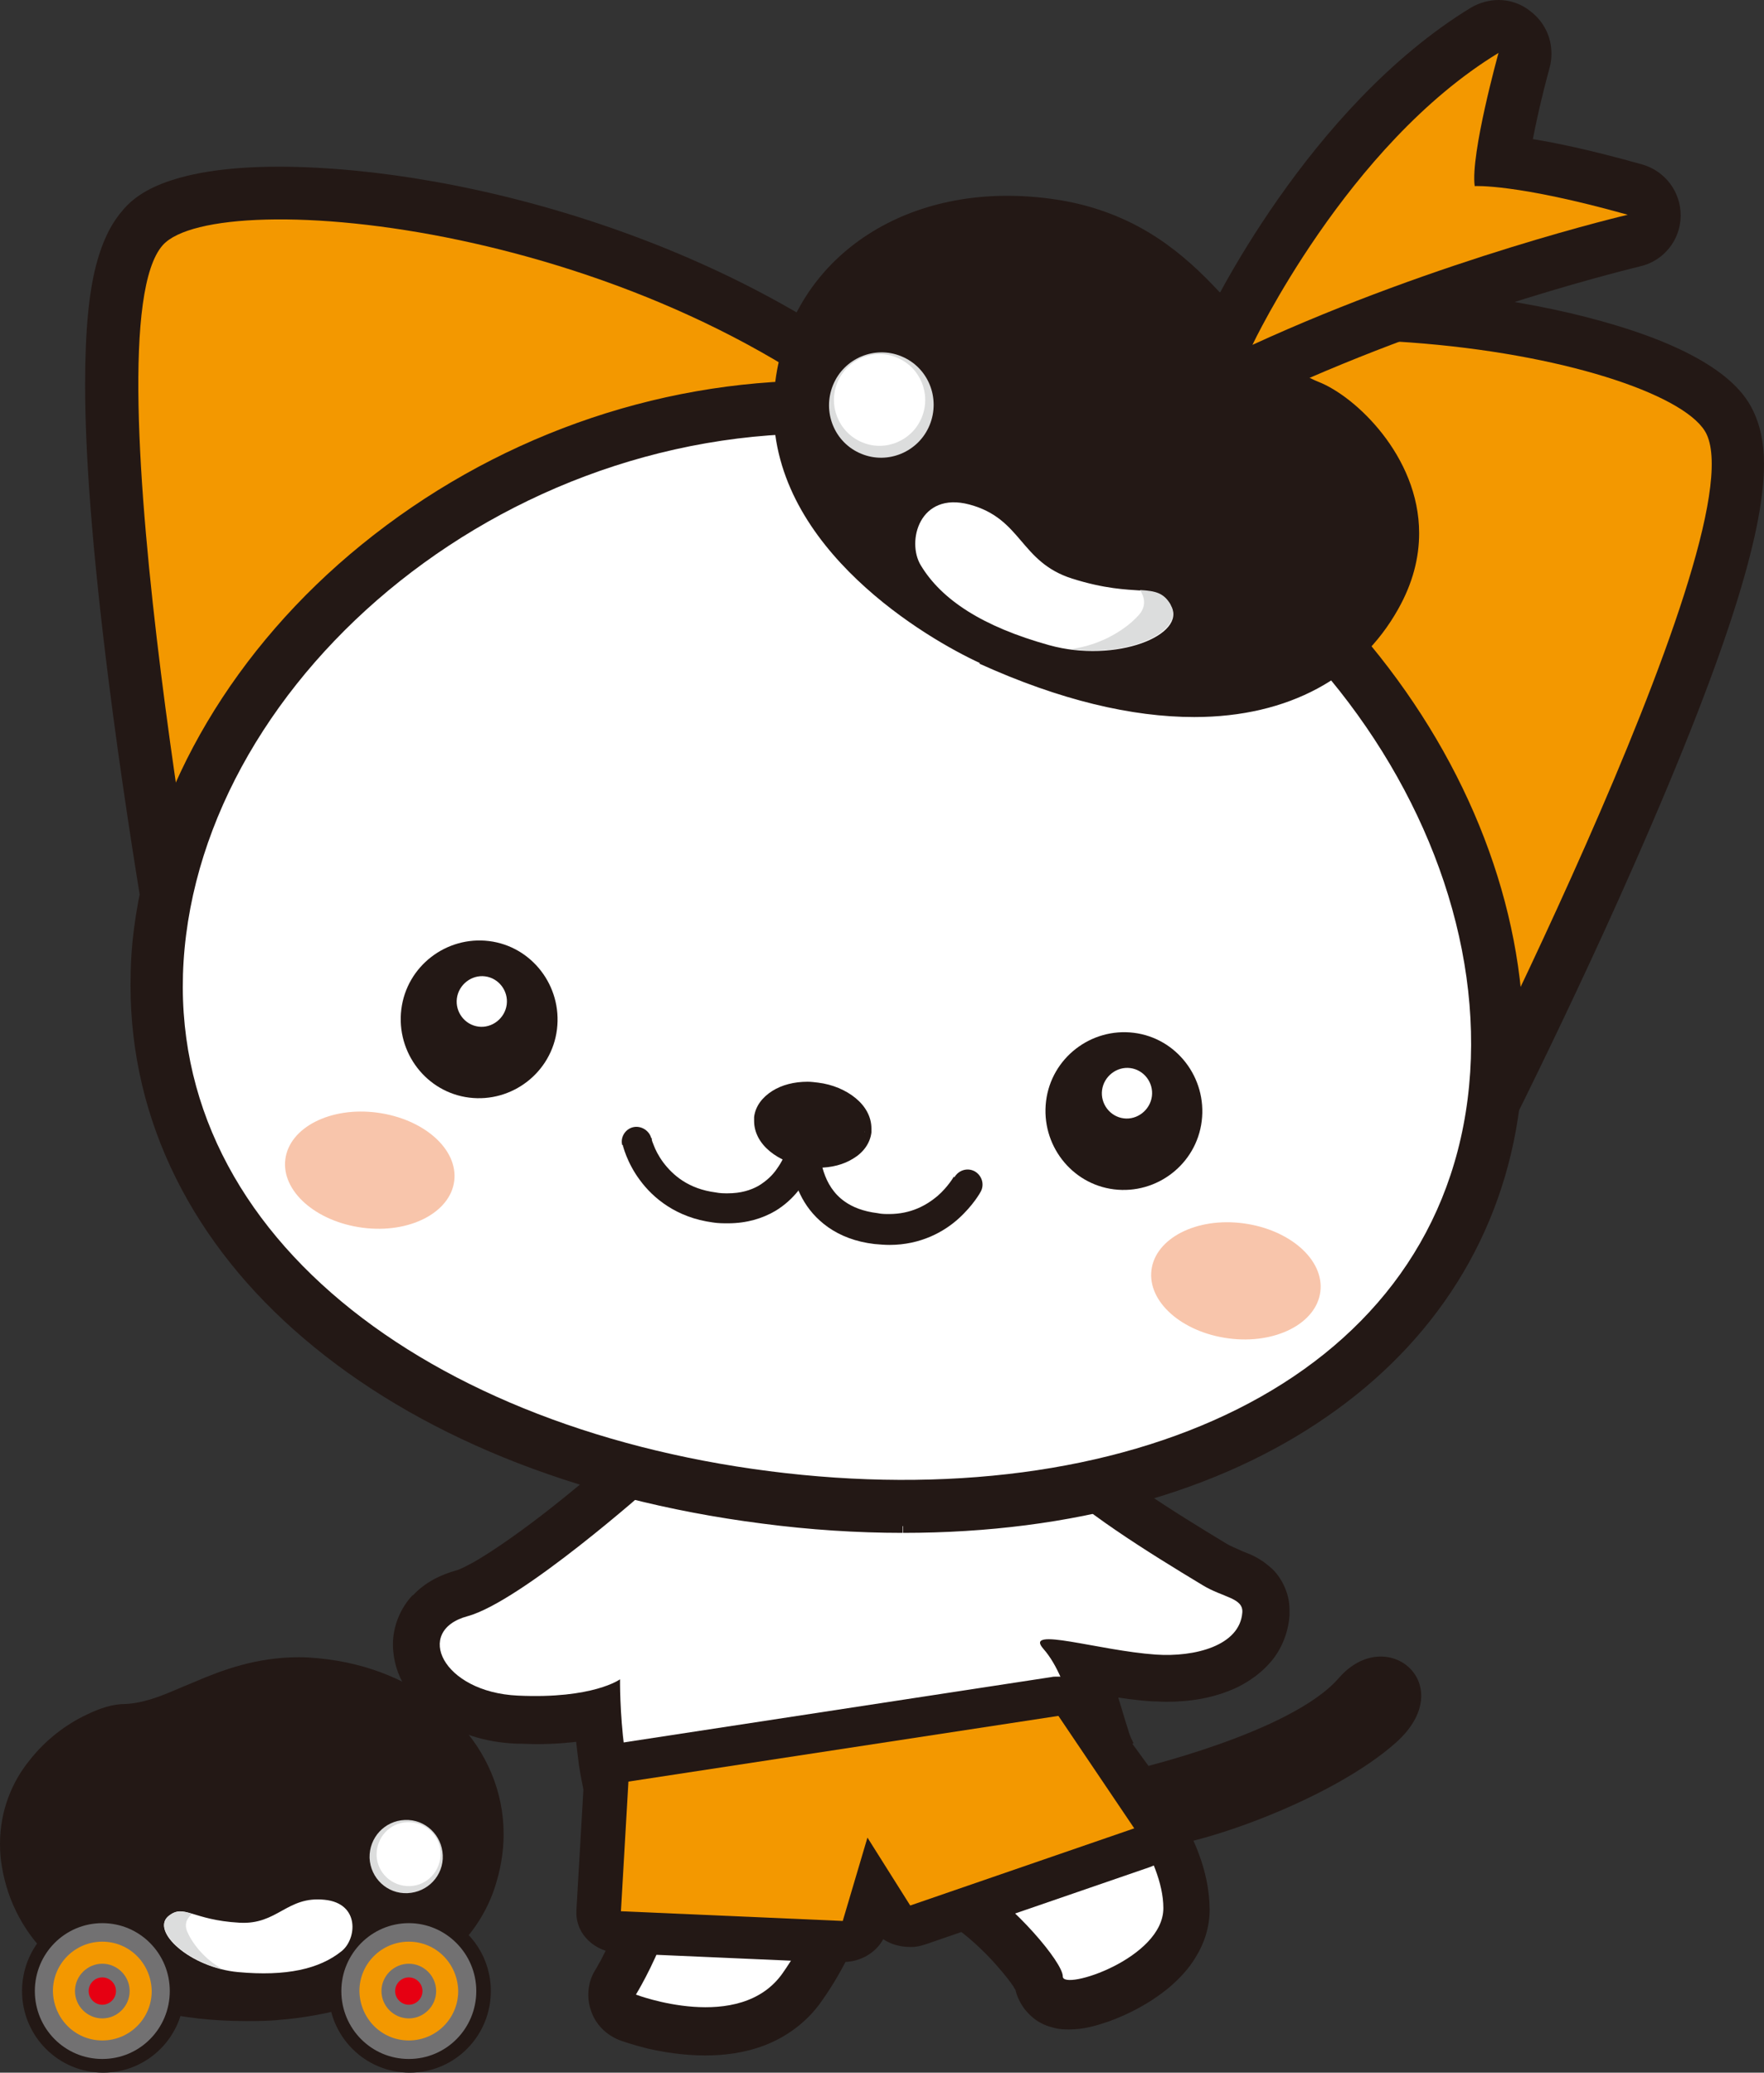 <?xml version="1.0" encoding="UTF-8"?><svg id="_レイヤー_2" xmlns="http://www.w3.org/2000/svg" viewBox="0 0 40 47"><rect x="0" y="0" width="40" height="47" fill="#333333" stroke="none"/><defs><style>.cls-1{fill:#f8c5ab;}.cls-2{fill:#e60012;}.cls-3{fill:#fff;}.cls-4{fill:#f39800;}.cls-5{fill:#dcdddd;}.cls-6{fill:#231815;}.cls-7{fill:#727172;}</style></defs><g id="contents"><path class="cls-6" d="m25.7,40.13s3.58-.83,4.66-2.08c1.09-1.25,2.75.16,1.3,1.46-1.45,1.3-4.56,2.4-5.65,2.4"/><path class="cls-6" d="m4.93,24.52c-.12,0-.24-.02-.35-.06-.35-.12-.6-.42-.67-.79,0-.04-.76-4.06-1.29-8.28-.99-7.87-.41-9.74.29-10.52.21-.23.83-.93,3.43-.93,4.22,0,10.68,1.76,14.89,5.64.22.2.34.49.34.79,0,.3-.14.58-.37.78l-15.6,13.14c-.19.16-.43.24-.67.24Z"/><path class="cls-6" d="m4.93,24.52v-.15c-.1,0-.2-.02-.3-.05h0c-.3-.11-.51-.36-.57-.67h0s-.76-4.06-1.29-8.27c-.38-3-.53-5.13-.53-6.65,0-1.23.1-2.06.24-2.64.15-.58.34-.89.54-1.12.1-.11.28-.32.76-.51.48-.2,1.27-.37,2.56-.37,4.18,0,10.62,1.76,14.79,5.6.18.17.29.41.29.66v.02c0,.26-.12.5-.32.66l-15.6,13.14c-.16.14-.36.21-.57.21v.3c.27,0,.55-.1.76-.28l15.6-13.14c.26-.22.42-.54.42-.89v-.03c0-.33-.14-.65-.39-.88-4.25-3.91-10.73-5.67-14.99-5.68-1.32,0-2.14.18-2.67.39-.53.21-.77.47-.87.59-.23.26-.45.64-.61,1.25-.16.61-.25,1.47-.25,2.71,0,1.54.15,3.67.53,6.69.53,4.22,1.29,8.24,1.29,8.29l.15-.03-.15.03c.08.42.37.76.77.9h0c.13.05.26.07.4.07v-.15Z"/><path class="cls-4" d="m4.93,23.48S1.93,7.54,3.69,5.56c1.23-1.38,11.09-.52,16.85,4.78l-15.6,13.14Z"/><path class="cls-6" d="m32.08,27.64c.11.03.23.05.35.04.37-.02.7-.23.87-.56.02-.04,1.9-3.67,3.61-7.56,3.2-7.25,3.18-9.21,2.73-10.16-.13-.28-.53-1.13-3.02-1.89-4.04-1.22-10.73-1.4-15.87,1.09-.27.13-.47.37-.55.66-.08.29-.03.6.13.85l11.18,17.09c.14.21.34.36.57.43Z"/><path class="cls-6" d="m32.08,27.64l-.04.15c.11.03.22.05.34.05h.06c.42-.02.8-.27.99-.64h0s1.9-3.67,3.61-7.56c2.32-5.26,2.96-7.74,2.96-9.12,0-.52-.1-.89-.23-1.17-.07-.15-.22-.46-.67-.82-.45-.36-1.19-.77-2.45-1.15-1.78-.54-4.06-.87-6.5-.87-3.15,0-6.55.56-9.48,1.97-.31.15-.54.43-.63.76-.03.1-.04.21-.04.32,0,.23.07.46.2.66l11.18,17.09c.16.24.39.41.65.49h0l.04-.15.04-.15c-.2-.06-.37-.19-.49-.36l-11.18-17.09c-.1-.15-.15-.32-.15-.49,0-.08.01-.16.03-.24.07-.25.24-.45.47-.57,2.87-1.39,6.24-1.94,9.35-1.94,2.41,0,4.67.33,6.41.86,1.23.37,1.94.77,2.35,1.09.41.33.52.58.58.71.11.24.2.56.2,1.04,0,1.28-.62,3.75-2.93,9-1.71,3.88-3.59,7.51-3.6,7.55h0c-.14.28-.43.46-.74.48h-.05c-.09,0-.17-.01-.25-.04h0l-.04.15Z"/><path class="cls-4" d="m32.38,26.65s7.44-14.39,6.32-16.8c-.78-1.68-10.47-3.71-17.5-.3l11.18,17.09Z"/><path class="cls-6" d="m28.76,35.68c-.3-.27-.5-.32-.65-.39-.15-.06-.27-.11-.36-.17-.58-.35-1.29-.78-1.92-1.21-.63-.43-1.2-.88-1.42-1.14-.19-.22-.46-.34-.75-.33l-8.94.33c-.23,0-.43.1-.59.24h0s-.17.16-.46.4c-.43.37-1.11.93-1.77,1.41-.33.24-.66.47-.94.63-.28.17-.52.27-.6.29-.34.09-.67.25-.92.53-.26.27-.41.66-.41,1.03.01.68.4,1.18.86,1.52.48.34,1.09.55,1.8.59.16,0,.31.01.45.01.39,0,.73-.03,1.03-.07.02.21.05.44.08.67.07.44.16.9.33,1.34.16.43.37.87.78,1.23,0,.02.01.06.01.12.01.27-.16.83-.36,1.27-.1.22-.2.42-.27.55-.04.07-.07.12-.09.16-.02.04-.03.05-.03.05-.15.24-.18.54-.09.8.09.27.3.48.56.58.06.02.87.34,1.91.35.4,0,.85-.05,1.3-.22.45-.17.9-.48,1.23-.95.55-.78.8-1.44.94-1.78l.03-.06c.23-.02.56-.04.9-.04.32,0,.65.01.92.05.13.02.24.04.31.05.04,0,.06.02.08.02h0c.26.15.7.55,1.03.92.17.19.31.37.39.49l.05.08c.03.14.09.28.17.39.19.26.42.34.56.38.15.04.26.05.35.05.32,0,.57-.08.86-.17.43-.15.9-.38,1.33-.74.21-.18.42-.39.58-.67.16-.27.29-.62.29-1-.01-.89-.39-1.62-.75-2.26-.37-.62-.79-1.15-.97-1.4,0,0-.08-.14-.14-.33-.08-.24-.17-.58-.29-.94.31.05.64.1.97.12.11,0,.21.01.32.01.52,0,1.04-.08,1.55-.32.25-.12.5-.29.71-.55.21-.25.36-.6.39-.96,0-.04,0-.08,0-.11.01-.31-.16-.68-.36-.86Z"/><path class="cls-6" d="m28.76,35.68l.09-.1c-.31-.29-.56-.35-.69-.41h0c-.15-.07-.26-.11-.34-.16-.58-.35-1.28-.78-1.91-1.21h0c-.31-.21-.61-.43-.85-.63-.24-.2-.44-.37-.54-.49h0c-.21-.24-.51-.38-.82-.38h-.04s-8.94.33-8.94.33c-.26,0-.5.11-.68.27l.09.1v-.14h0s-.07.01-.1.04l.1.1-.09-.1h0s.1.1.1.1l-.09-.1.04.04-.04-.04h0s.04.04.04.04l-.04-.04s-.18.16-.46.4c-.43.36-1.1.92-1.76,1.4-.33.24-.65.46-.93.63h0c-.13.08-.26.15-.36.2-.1.05-.18.08-.19.08h0c-.36.1-.71.27-.99.57l.1.09-.1-.1c-.28.29-.45.71-.45,1.11v.02h0c.01.74.43,1.27.92,1.63h0c.5.36,1.14.58,1.88.61.16,0,.31.01.46.01h.01c.39,0,.74-.03,1.03-.07l-.02-.14h-.14c.02.23.05.46.08.7.07.44.17.91.33,1.37h0c.16.44.39.9.82,1.28l.09-.1-.13.03s0,.04,0,.08h0s0,0,0,0v.02c0,.11-.04.31-.1.53-.06.22-.15.45-.25.66h0c-.1.22-.2.41-.27.55-.04.07-.07.12-.09.16l.12.07-.12-.07s-.03.05-.03.05l.12.07-.12-.07c-.11.17-.16.37-.16.57,0,.12.02.24.06.35.1.31.34.55.64.67h0s0,0,0,0c.05.02.28.1.63.19.35.08.81.16,1.32.16h0c.41,0,.88-.05,1.35-.23h0c.47-.18.95-.51,1.29-1h0c.56-.79.81-1.47.95-1.8h0s.03-.06.03-.06l-.13-.05v.14c.23-.02.56-.04.89-.04h.02c.31,0,.64.01.89.05h0c.12.02.23.04.3.05l.03-.13-.03.13s.06.02.06.02l.05-.13-.05.13h0s.05-.12.05-.12l-.07.12c.23.13.68.53.99.89h0c.16.18.3.36.38.48l.11-.08-.12.07.05.08.12-.07-.13.03c.03.16.1.31.2.45h0c.22.29.47.39.63.43h0c.16.05.29.05.39.05h0c.34,0,.6-.08.9-.18h0c.44-.16.92-.4,1.37-.77h0c.22-.19.44-.41.61-.7.18-.29.31-.66.31-1.07h0c-.01-.93-.4-1.69-.77-2.33h0c-.38-.63-.8-1.17-.97-1.41l-.06-.05-.05.12.1-.1-.04-.03-.05.12.1-.1-.08.08.09-.07v-.02s-.09.08-.09.08l.09-.07h-.02s.02,0,.02,0h0s-.02.01-.02.01h.02s-.02-.06-.05-.11c-.02-.05-.05-.12-.07-.2h0c-.08-.24-.17-.57-.29-.94l-.13.04-.02.14c.31.05.65.1.98.12.11,0,.22.01.33.01h0c.53,0,1.08-.08,1.61-.33h0c.26-.13.53-.31.76-.58h0c.23-.27.39-.64.42-1.04h-.14s.14,0,.14,0c0-.04,0-.08,0-.12h0s-.14,0-.14,0h.14s0-.03,0-.03c0-.36-.18-.72-.41-.93l-.09.1.09-.1-.09.1-.09.1c.16.13.32.47.31.72v.03s0,0,0,0h0s0,.06,0,.1h0c-.02.33-.17.65-.36.88h0c-.19.24-.43.39-.67.51l.06.12-.06-.12c-.48.23-.99.3-1.49.31h0c-.1,0-.21,0-.31-.01-.32-.02-.65-.07-.96-.12-.05,0-.09,0-.13.05-.03.04-.04.09-.03.13.12.36.21.69.29.94l.13-.05-.13.04c.03.1.07.19.1.25l.04.08.02.03v.02s.02.01.02.01l.04.03.05-.13-.11.08c.18.26.59.78.96,1.39l.12-.07-.12.07c.36.63.72,1.34.74,2.19h.14s-.14,0-.14,0h0c0,.35-.11.68-.27.93-.16.26-.35.46-.56.63h0c-.41.34-.87.57-1.29.72l.05.13-.04-.13c-.29.1-.52.16-.82.17v.14s0-.14,0-.14c-.09,0-.18,0-.32-.04l-.04.13.04-.13c-.13-.04-.31-.11-.49-.34h0c-.07-.09-.12-.22-.15-.34l-.02-.05-.05-.08h0c-.09-.14-.23-.32-.41-.51l-.1.09.1-.09c-.33-.38-.78-.78-1.06-.95h-.01s0,0,0,0h0s-.05-.02-.09-.03h0c-.08-.02-.2-.04-.33-.06h0c-.27-.03-.6-.05-.92-.05h-.01,0-.01c-.34,0-.67.02-.9.04-.05,0-.09.04-.11.08l-.03.06h0c-.14.35-.38.99-.92,1.75h0c-.31.44-.74.74-1.16.9h0c-.43.17-.86.21-1.25.22h0c-.51,0-.96-.08-1.29-.16-.17-.04-.3-.08-.4-.11-.05-.02-.09-.03-.12-.04l-.06-.02-.04.13.05-.13c-.22-.09-.4-.27-.48-.5-.03-.08-.04-.17-.04-.26,0-.15.04-.3.12-.43h0s0-.01.03-.05h0s.05-.09.09-.16c.08-.14.18-.34.28-.56l-.13-.06.12.06c.1-.22.19-.47.26-.7.07-.23.11-.44.11-.61v-.03s-.14,0-.14,0h.14s0,0,0,0c0-.07,0-.11-.01-.15l-.04-.07c-.38-.34-.58-.75-.74-1.17l-.13.05.13-.05c-.16-.43-.25-.88-.32-1.32-.04-.23-.06-.46-.08-.67,0-.04-.02-.07-.05-.1-.03-.02-.07-.03-.1-.03-.28.04-.61.07-.99.07h-.01c-.14,0-.29,0-.44-.01-.69-.03-1.28-.24-1.73-.56l-.08.11.08-.11c-.44-.33-.79-.78-.81-1.41h0s0-.02,0-.02c0-.32.14-.68.37-.91h0c.24-.25.53-.4.86-.49l-.04-.13.03.13c.06-.01.14-.05.25-.1.11-.05.24-.12.39-.21h0c.29-.17.62-.4.95-.64.67-.49,1.34-1.05,1.77-1.42.14-.12.26-.22.34-.29.04-.04.07-.06.09-.08l.02-.02h0s0,0,0,0h0s0,0,0,0l-.1-.1v.14h0s.07-.01.09-.03c.14-.12.31-.2.51-.2l8.94-.33h.03c.24,0,.46.1.61.28l.1-.09-.11.09c.12.15.32.33.57.53.25.2.55.42.87.64h0c.64.43,1.35.87,1.92,1.22.1.06.22.11.38.18l.05-.13-.06.12c.18.08.34.11.62.37h0s.09-.1.09-.1Z"/><path class="cls-3" d="m14.75,33.71s-2.93,2.61-4.15,2.94c-1.22.33-.57,1.72,1.14,1.8,1.71.08,2.32-.37,2.32-.37,0,0-.04,2.98.93,3.8.98.82-.57,3.35-.57,3.35,0,0,2.36.9,3.33-.49.97-1.39.79-2.14,1.44-2.22.65-.08,2.43-.13,2.98.19.8.48,1.93,1.78,1.93,2.11s2.28-.41,2.28-1.55-1.14-2.53-1.54-3.1c-.41-.57-.53-2.04-1.18-2.78-.46-.52,1.25.04,2.55.13.88.06,1.9-.2,1.96-.95.03-.34-.44-.34-.91-.63-1.16-.7-2.88-1.76-3.56-2.55l-8.94.33"/><path class="cls-6" d="m20.48,34.6c-1.03,0-2.1-.07-3.16-.21-9.16-1.17-14.97-6.65-14.12-13.33.4-3.16,2.26-6.29,5.1-8.6,2.92-2.37,6.56-3.68,10.26-3.68.66,0,1.33.04,1.99.13,4.05.52,7.75,2.58,10.42,5.81,2.57,3.11,3.79,6.87,3.35,10.32-.74,5.8-6.16,9.55-13.83,9.55Z"/><path class="cls-6" d="m20.48,34.6v-.15c-1.03,0-2.08-.07-3.14-.2-4.26-.55-7.78-2.03-10.24-4.12-2.45-2.09-3.83-4.79-3.84-7.78,0-.41.03-.83.08-1.26.39-3.11,2.23-6.21,5.05-8.5,2.89-2.35,6.51-3.65,10.17-3.65.66,0,1.32.04,1.97.13,4.01.51,7.68,2.56,10.32,5.76,2.2,2.67,3.4,5.82,3.4,8.83,0,.46-.03.92-.09,1.38-.36,2.86-1.88,5.2-4.25,6.85-2.38,1.64-5.62,2.57-9.43,2.57v.3c3.86,0,7.16-.94,9.6-2.63,2.44-1.68,4.01-4.11,4.38-7.06.06-.47.09-.94.09-1.42,0-3.09-1.23-6.3-3.47-9.02-2.69-3.26-6.42-5.35-10.51-5.87-.66-.09-1.34-.13-2.01-.13-3.73,0-7.41,1.32-10.36,3.72-2.87,2.33-4.75,5.5-5.16,8.7-.06.44-.08.87-.08,1.3,0,3.09,1.43,5.88,3.94,8.01,2.51,2.14,6.09,3.64,10.39,4.19,1.07.14,2.14.21,3.18.21v-.15Z"/><path class="cls-3" d="m33.28,24.92c-.82,6.47-7.81,9.47-15.84,8.44-8.03-1.03-14.04-5.7-13.22-12.16.82-6.47,8.17-12.28,16.19-11.25,8.02,1.03,13.69,8.51,12.87,14.97Z"/><path class="cls-6" d="m12.63,23.34c-.12.98-1.02,1.67-1.99,1.55-.97-.12-1.66-1.02-1.54-2,.12-.98,1.02-1.67,1.99-1.55.97.12,1.66,1.02,1.54,2Z"/><path class="cls-6" d="m14.12,25.96s.09.4.39.8c.3.41.83.85,1.65.96.12.02.24.02.35.02.42,0,.78-.11,1.07-.28.43-.26.67-.63.81-.92.14-.3.19-.53.19-.55.03-.19-.09-.36-.28-.4-.19-.03-.36.09-.4.28h.07s-.07,0-.07,0h0s.07.01.07.01h-.07s-.07.33-.28.62c-.1.15-.24.28-.42.39-.18.1-.4.17-.7.17-.08,0-.17,0-.27-.02-.62-.08-.97-.39-1.19-.68-.11-.15-.18-.29-.22-.4-.02-.05-.04-.1-.04-.12v-.03s-.01,0-.01,0l-.1.03.1-.02h0s-.1.02-.1.02l.1-.02c-.04-.18-.23-.3-.41-.26-.18.04-.3.23-.25.41Z"/><path class="cls-6" d="m21.63,26.68l.11.06-.11-.06h0s.11.06.11.06l-.11-.06s-.13.23-.37.44c-.25.21-.6.41-1.1.41-.08,0-.17,0-.26-.02-.33-.04-.57-.14-.74-.26-.26-.18-.4-.43-.48-.67-.08-.24-.09-.47-.09-.57v-.04s0,0,0,0h-.04s.04,0,.04,0h0s-.04,0-.04,0h.04c.01-.19-.13-.35-.31-.36-.19-.01-.35.13-.37.32,0,0,0,.04,0,.1,0,.2.02.66.28,1.14.13.24.32.47.59.66.27.19.62.33,1.05.38.12.01.23.02.34.02.71,0,1.24-.3,1.57-.6.33-.3.49-.59.5-.61.09-.17.02-.37-.14-.46-.17-.09-.37-.02-.46.14Z"/><path class="cls-1" d="m10.3,26.78c-.09.72-1.02,1.2-2.08,1.06-1.06-.14-1.84-.83-1.75-1.55.09-.72,1.02-1.2,2.08-1.06,1.06.14,1.84.83,1.75,1.55Z"/><path class="cls-1" d="m29.94,29.29c-.09.72-1.02,1.2-2.08,1.06-1.06-.14-1.84-.83-1.75-1.55.09-.72,1.02-1.2,2.08-1.06,1.06.14,1.84.83,1.75,1.55Z"/><path class="cls-3" d="m11.49,22.78c-.04.31-.33.54-.64.5-.31-.04-.53-.33-.49-.64.04-.31.33-.54.64-.5.31.04.53.33.49.64Z"/><path class="cls-6" d="m27.25,25.42c-.12.98-1.02,1.67-1.99,1.55-.97-.12-1.66-1.02-1.54-2,.12-.98,1.02-1.67,1.99-1.55.97.12,1.66,1.02,1.54,2Z"/><path class="cls-3" d="m26.12,24.86c-.04.31-.33.54-.64.5-.31-.04-.53-.33-.49-.64.04-.31.33-.54.64-.5.31.04.53.33.49.64Z"/><path class="cls-6" d="m19.61,25.67c-.06.45-.63.74-1.28.66-.65-.08-1.14-.51-1.08-.96.06-.45.63-.74,1.28-.66.65.08,1.14.51,1.08.96Z"/><path class="cls-6" d="m19.61,25.67l-.15-.02c-.02.14-.11.27-.27.37-.16.1-.39.16-.64.16-.07,0-.13,0-.2-.01-.28-.04-.53-.14-.7-.28-.17-.14-.26-.3-.26-.46v-.05c.02-.14.11-.27.28-.38.16-.1.39-.17.64-.16.07,0,.13,0,.2.01.28.04.53.14.7.28.17.14.26.3.25.46v.05s.15.02.15.02l.15.02v-.09c0-.27-.14-.51-.36-.69-.22-.18-.52-.31-.85-.35-.08-.01-.16-.02-.24-.02-.3,0-.58.07-.8.21-.22.14-.38.34-.41.59v.09c0,.27.14.51.36.69.22.18.52.31.85.35.08.01.16.02.24.02.3,0,.58-.07.8-.21.22-.13.38-.34.41-.59l-.15-.02Z"/><path class="cls-6" d="m19.15,44.35s-.06,0-.1,0l-5.03-.22c-.49-.02-.86-.39-.83-.82l.17-2.94c.02-.38.33-.69.75-.75l9.75-1.49s.07,0,.1-.01c.33-.02.64.13.81.38l1.72,2.55c.14.2.16.45.08.67-.09.22-.28.4-.53.49l-5.08,1.75c-.09.03-.18.05-.27.05-.27.01-.53-.08-.71-.26h0c-.1.34-.43.58-.82.6Z"/><path class="cls-6" d="m19.15,44.35v-.12s-.05,0-.05,0h-.04s0,0,0,0l-5.03-.22c-.42-.02-.72-.32-.72-.66v-.03s.17-2.94.17-2.94c.02-.31.28-.58.65-.64l9.75-1.49h0s.09,0,.09,0v-.12s0,.12,0,.12h.05c.27,0,.52.12.65.32l1.72,2.55c.07.1.11.22.11.34,0,.07-.01.15-.04.22-.07.19-.24.34-.45.42l-5.08,1.75c-.08.03-.16.04-.24.05h-.05c-.22,0-.43-.08-.57-.22-.03-.03-.08-.04-.12-.03-.04.01-.07.05-.08.09h0s.12.03.12.03l-.12-.03c-.08.28-.37.5-.71.51v.12s.01.12.01.12c.43-.02.81-.29.93-.69h0s0-.01,0-.01l-.12-.02-.09.09c.19.19.46.29.74.29h.06c.1,0,.2-.03.3-.06l5.08-1.75c.28-.1.5-.3.6-.56.04-.1.06-.2.06-.31,0-.17-.05-.33-.15-.47l-1.72-2.55c-.19-.28-.51-.43-.85-.43h-.06s0,0,0,0c-.03,0-.07,0-.11.01h0s-9.75,1.49-9.75,1.49c-.46.07-.83.42-.85.87l-.17,2.94v.05c0,.49.42.88.95.91l5.03.22h.05s.06,0,.06,0v-.12Z"/><polygon class="cls-4" points="14.25 40.4 24 38.91 25.72 41.46 20.64 43.21 19.67 41.67 19.11 43.56 14.08 43.34 14.25 40.4"/><path class="cls-6" d="m22.27,14.91c-1.21-.55-4.67-2.59-4.59-5.74.07-3.15,3.01-5.13,6.49-4.46,3.19.61,3.88,3.37,5.67,4.08,1.03.41,3.1,2.5,1.73,4.94-1.38,2.44-4.68,3.27-9.29,1.17Z"/><path class="cls-6" d="m22.27,14.91l.06-.14c-.58-.26-1.72-.9-2.7-1.83-.98-.94-1.8-2.18-1.8-3.66,0-.03,0-.06,0-.1.03-1.33.58-2.43,1.47-3.21.89-.78,2.13-1.23,3.53-1.23.42,0,.86.04,1.31.13,1.56.3,2.49,1.11,3.28,1.96.79.84,1.41,1.73,2.36,2.11.36.14.89.53,1.33,1.09.43.55.76,1.27.76,2.06,0,.49-.13,1.02-.44,1.58-.81,1.43-2.29,2.29-4.36,2.29-1.35,0-2.94-.37-4.74-1.19l-.06.14-.06.14c1.83.83,3.46,1.21,4.87,1.21,2.15,0,3.76-.91,4.62-2.44.34-.6.48-1.18.48-1.73,0-.88-.37-1.66-.83-2.25-.46-.59-1.02-1.01-1.45-1.18-.83-.33-1.45-1.17-2.25-2.04-.8-.86-1.81-1.73-3.44-2.05-.47-.09-.93-.13-1.37-.13-1.47,0-2.77.47-3.72,1.3-.95.83-1.54,2.02-1.58,3.43,0,.03,0,.07,0,.1,0,1.61.88,2.91,1.9,3.88,1.02.97,2.18,1.61,2.79,1.89l.06-.14Z"/><path class="cls-5" d="m21.08,9.64c-.25.61-.95.9-1.55.65-.61-.25-.89-.95-.64-1.56.25-.61.95-.9,1.55-.65.61.25.89.95.64,1.56Z"/><path class="cls-3" d="m20.9,9.47c-.22.53-.83.78-1.35.56-.53-.22-.78-.83-.56-1.36.22-.53.83-.78,1.35-.56.53.22.78.83.56,1.36Z"/><path class="cls-3" d="m20.88,12.82c-.33-.54-.03-1.68,1.1-1.38,1.2.32,1.14,1.3,2.33,1.68,1.49.47,1.92.05,2.24.61.38.67-1.25,1.32-2.76.9-1.51-.42-2.44-1.03-2.91-1.81Z"/><path class="cls-5" d="m26.55,13.72c-.16-.28-.35-.32-.7-.34.1.15.16.37-.04.58-.25.28-.81.67-1.54.76,1.35.18,2.61-.41,2.27-1Z"/><path class="cls-6" d="m28.4,8.86c-.27,0-.54-.11-.74-.31-.31-.31-.39-.78-.2-1.18.09-.2,2.32-4.83,5.98-7.07.17-.1.35-.15.54-.15.22,0,.44.07.63.21.34.26.49.7.37,1.11-.17.62-.32,1.28-.42,1.79.6.09,1.46.27,2.62.6.46.13.77.55.76,1.03-.01.48-.34.88-.8.99-.04,0-4.2.99-8.31,2.89-.14.06-.29.09-.43.09Z"/><path class="cls-6" d="m28.4,8.86v-.15c-.23,0-.46-.09-.63-.26-.17-.17-.25-.4-.25-.63,0-.13.03-.26.09-.38.09-.19,2.31-4.81,5.92-7,.14-.09.3-.13.46-.13.19,0,.38.06.54.18.22.17.35.44.35.71,0,.08-.01.16-.03.24-.17.63-.33,1.29-.42,1.81,0,.04,0,.08.03.12.02.03.06.06.1.06.6.09,1.45.26,2.61.59.38.11.65.46.65.86v.02c0,.41-.29.75-.69.85h0s-4.21.99-8.34,2.9c-.12.05-.24.08-.37.08v.3c.17,0,.34-.04.49-.11,4.1-1.89,8.25-2.87,8.28-2.88h0c.53-.12.91-.59.92-1.13v-.03c0-.53-.35-1-.87-1.15-1.17-.33-2.03-.51-2.64-.6l-.02.15.15.03c.09-.5.24-1.16.41-1.78.03-.11.04-.21.04-.32,0-.37-.17-.72-.47-.95C34.49.08,34.23,0,33.98,0c-.21,0-.43.06-.62.17-3.72,2.27-5.94,6.93-6.04,7.13-.08.16-.12.34-.12.51,0,.31.12.61.34.84.23.23.53.36.85.35v-.15Z"/><path class="cls-4" d="m28.4,7.82s2.14-4.53,5.58-6.62c0,0-.64,2.3-.54,3.02,0,0,.94-.06,3.47.65,0,0-4.24.99-8.51,2.95Z"/><path class="cls-2" d="m10.72,42.66c.72-2.07-.71-4.08-3.15-4.5-2.23-.38-3.38.96-4.71.99-.77.02-2.61,1.15-2.3,3.08.11.71.45,1.34,1,1.84-.33.24-.55.63-.55,1.08,0,.73.59,1.33,1.32,1.33s1.32-.6,1.32-1.33v-.05c.76.18,1.65.25,2.67.18.35-.02.97-.11,1.64-.32,0,.06-.02.13-.02.2,0,.73.59,1.33,1.32,1.33s1.32-.6,1.32-1.33c0-.53-.31-.99-.76-1.2.38-.34.7-.76.88-1.29Z"/><path class="cls-6" d="m10.72,42.66l.49.17c.14-.42.21-.83.21-1.24,0-.97-.39-1.87-1.06-2.56-.67-.69-1.6-1.18-2.71-1.37h0s0,0,0,0c-.31-.05-.6-.08-.87-.08-.97,0-1.74.29-2.37.56-.32.13-.6.26-.86.35-.26.09-.49.14-.7.15h0c-.29,0-.57.09-.88.24-.45.21-.93.56-1.31,1.05C.28,40.4,0,41.05,0,41.81c0,.16.01.33.04.5.13.82.53,1.57,1.17,2.15l.35-.39-.3-.42c-.46.33-.76.88-.76,1.5,0,1.02.82,1.85,1.84,1.85,1.02,0,1.84-.83,1.84-1.85h0s0-.08,0-.08l-.52.03-.12.51c.61.14,1.28.22,2.03.22.26,0,.52,0,.8-.03h0s0,0,0,0c.39-.03,1.04-.12,1.76-.34l-.15-.5-.51-.08c-.01.08-.02.17-.02.27,0,1.02.82,1.85,1.84,1.85,1.02,0,1.84-.83,1.84-1.85,0-.74-.43-1.38-1.06-1.67l-.22.47.34.39c.44-.39.81-.89,1.02-1.51l-.49-.17-.49-.17c-.15.43-.4.78-.73,1.07l-.59.52.71.34c.27.13.46.41.46.73,0,.45-.36.81-.8.81-.44,0-.8-.36-.8-.81,0-.03,0-.07.01-.12l.12-.82-.79.25c-.62.2-1.21.28-1.52.3h0s0,0,0,0c-.25.02-.5.02-.73.02-.68,0-1.28-.07-1.8-.19l-.67-.15.04.74.52-.03h-.52c0,.45-.36.81-.8.81-.44,0-.8-.36-.8-.81,0-.27.13-.5.33-.65l.52-.38-.47-.43c-.47-.43-.74-.94-.84-1.54-.02-.12-.03-.23-.03-.34,0-.33.08-.62.21-.89.19-.39.52-.71.84-.93.16-.11.33-.19.47-.24.14-.05.26-.07.31-.07h0c.37,0,.7-.09,1.02-.2.48-.17.91-.39,1.38-.56.46-.17.94-.29,1.52-.3.22,0,.45.02.7.06h0c.91.16,1.64.55,2.14,1.07.5.52.77,1.16.77,1.84,0,.29-.05.59-.16.9l.49.17Z"/><path class="cls-6" d="m6.33,45.27c.92-.06,3.67-.54,4.39-2.61.72-2.07-.71-4.08-3.15-4.5-2.23-.38-3.38.96-4.71.99-.77.02-2.61,1.15-2.3,3.08.3,1.93,2.26,3.28,5.78,3.04Z"/><path class="cls-6" d="m6.33,45.27v.1c.48-.03,1.4-.17,2.31-.56.91-.39,1.8-1.05,2.18-2.12.13-.37.19-.75.19-1.11,0-1.71-1.37-3.18-3.42-3.53-.28-.05-.55-.07-.8-.07-.89,0-1.59.26-2.21.53-.62.26-1.16.52-1.71.53h0c-.4.01-.99.27-1.5.74-.51.47-.93,1.16-.93,2.03,0,.14.01.29.04.44.14.92.66,1.72,1.51,2.28.86.56,2.06.88,3.59.88.25,0,.52,0,.79-.03v-.1s-.01-.11-.01-.11c-.27.02-.52.03-.77.03-1.5,0-2.66-.32-3.47-.85-.81-.53-1.29-1.27-1.42-2.13-.02-.14-.03-.28-.03-.41,0-.8.39-1.43.87-1.87.48-.44,1.05-.68,1.37-.68h0c.62-.01,1.17-.29,1.79-.55.62-.26,1.29-.51,2.13-.51.24,0,.5.02.77.07,1.97.34,3.25,1.73,3.25,3.32,0,.34-.06.69-.18,1.04-.34,1-1.18,1.62-2.06,2-.88.38-1.79.51-2.23.54v.11Z"/><path class="cls-5" d="m8.38,42.13c.02.46.4.82.86.8.46-.02.82-.4.8-.86-.02-.46-.4-.82-.86-.8-.46.02-.81.4-.8.86Z"/><path class="cls-3" d="m8.54,42.07c.01.4.35.71.75.7.4-.01.71-.35.7-.75-.01-.4-.35-.71-.75-.7-.4.01-.71.35-.7.75Z"/><path class="cls-3" d="m7.74,44.25c.35-.27.43-1.09-.38-1.17-.86-.09-1.06.57-1.93.52-1.08-.06-1.26-.44-1.61-.15-.41.34.49,1.17,1.58,1.27,1.09.1,1.84-.07,2.34-.47Z"/><path class="cls-5" d="m3.82,43.45c.18-.14.31-.12.54-.05-.1.08-.19.2-.12.39.1.24.37.63.82.87-.92-.22-1.6-.91-1.24-1.21Z"/><path class="cls-4" d="m3.65,45.15c0,.73-.59,1.33-1.32,1.33s-1.32-.6-1.32-1.33.59-1.33,1.32-1.33,1.32.6,1.32,1.33Z"/><path class="cls-7" d="m3.65,45.15h-.21c0,.62-.5,1.12-1.12,1.12-.62,0-1.11-.5-1.12-1.12,0-.62.5-1.12,1.12-1.12.62,0,1.11.5,1.12,1.12h.41c0-.85-.68-1.54-1.53-1.54s-1.53.69-1.53,1.54.68,1.54,1.53,1.54,1.53-.69,1.53-1.54h-.21Z"/><path class="cls-2" d="m2.79,45.15c0,.26-.21.47-.46.47s-.46-.21-.46-.47.21-.47.46-.47.46.21.46.47Z"/><path class="cls-7" d="m2.79,45.15h-.16c0,.17-.14.31-.31.31-.17,0-.31-.14-.31-.31,0-.17.14-.31.31-.31.17,0,.31.14.31.31h.31c0-.34-.28-.62-.62-.62-.34,0-.62.28-.62.62s.28.62.62.62c.34,0,.62-.28.62-.62h-.16Z"/><path class="cls-4" d="m10.6,45.15c0,.73-.59,1.33-1.32,1.33s-1.32-.6-1.32-1.33.59-1.33,1.32-1.33,1.32.6,1.32,1.33Z"/><path class="cls-7" d="m10.6,45.15h-.21c0,.62-.5,1.12-1.12,1.12-.62,0-1.11-.5-1.12-1.12,0-.62.5-1.12,1.12-1.12.62,0,1.11.5,1.12,1.12h.41c0-.85-.69-1.54-1.53-1.54s-1.53.69-1.53,1.54.68,1.54,1.53,1.54,1.53-.69,1.53-1.54h-.21Z"/><path class="cls-2" d="m9.74,45.15c0,.26-.21.47-.46.47s-.46-.21-.46-.47.21-.47.46-.47.46.21.46.47Z"/><path class="cls-7" d="m9.74,45.15h-.16c0,.17-.14.31-.31.31-.17,0-.31-.14-.31-.31s.14-.31.31-.31c.17,0,.31.14.31.31h.31c0-.34-.28-.62-.62-.62-.34,0-.62.28-.62.62,0,.34.28.62.62.62.34,0,.62-.28.62-.62h-.16Z"/></g></svg>